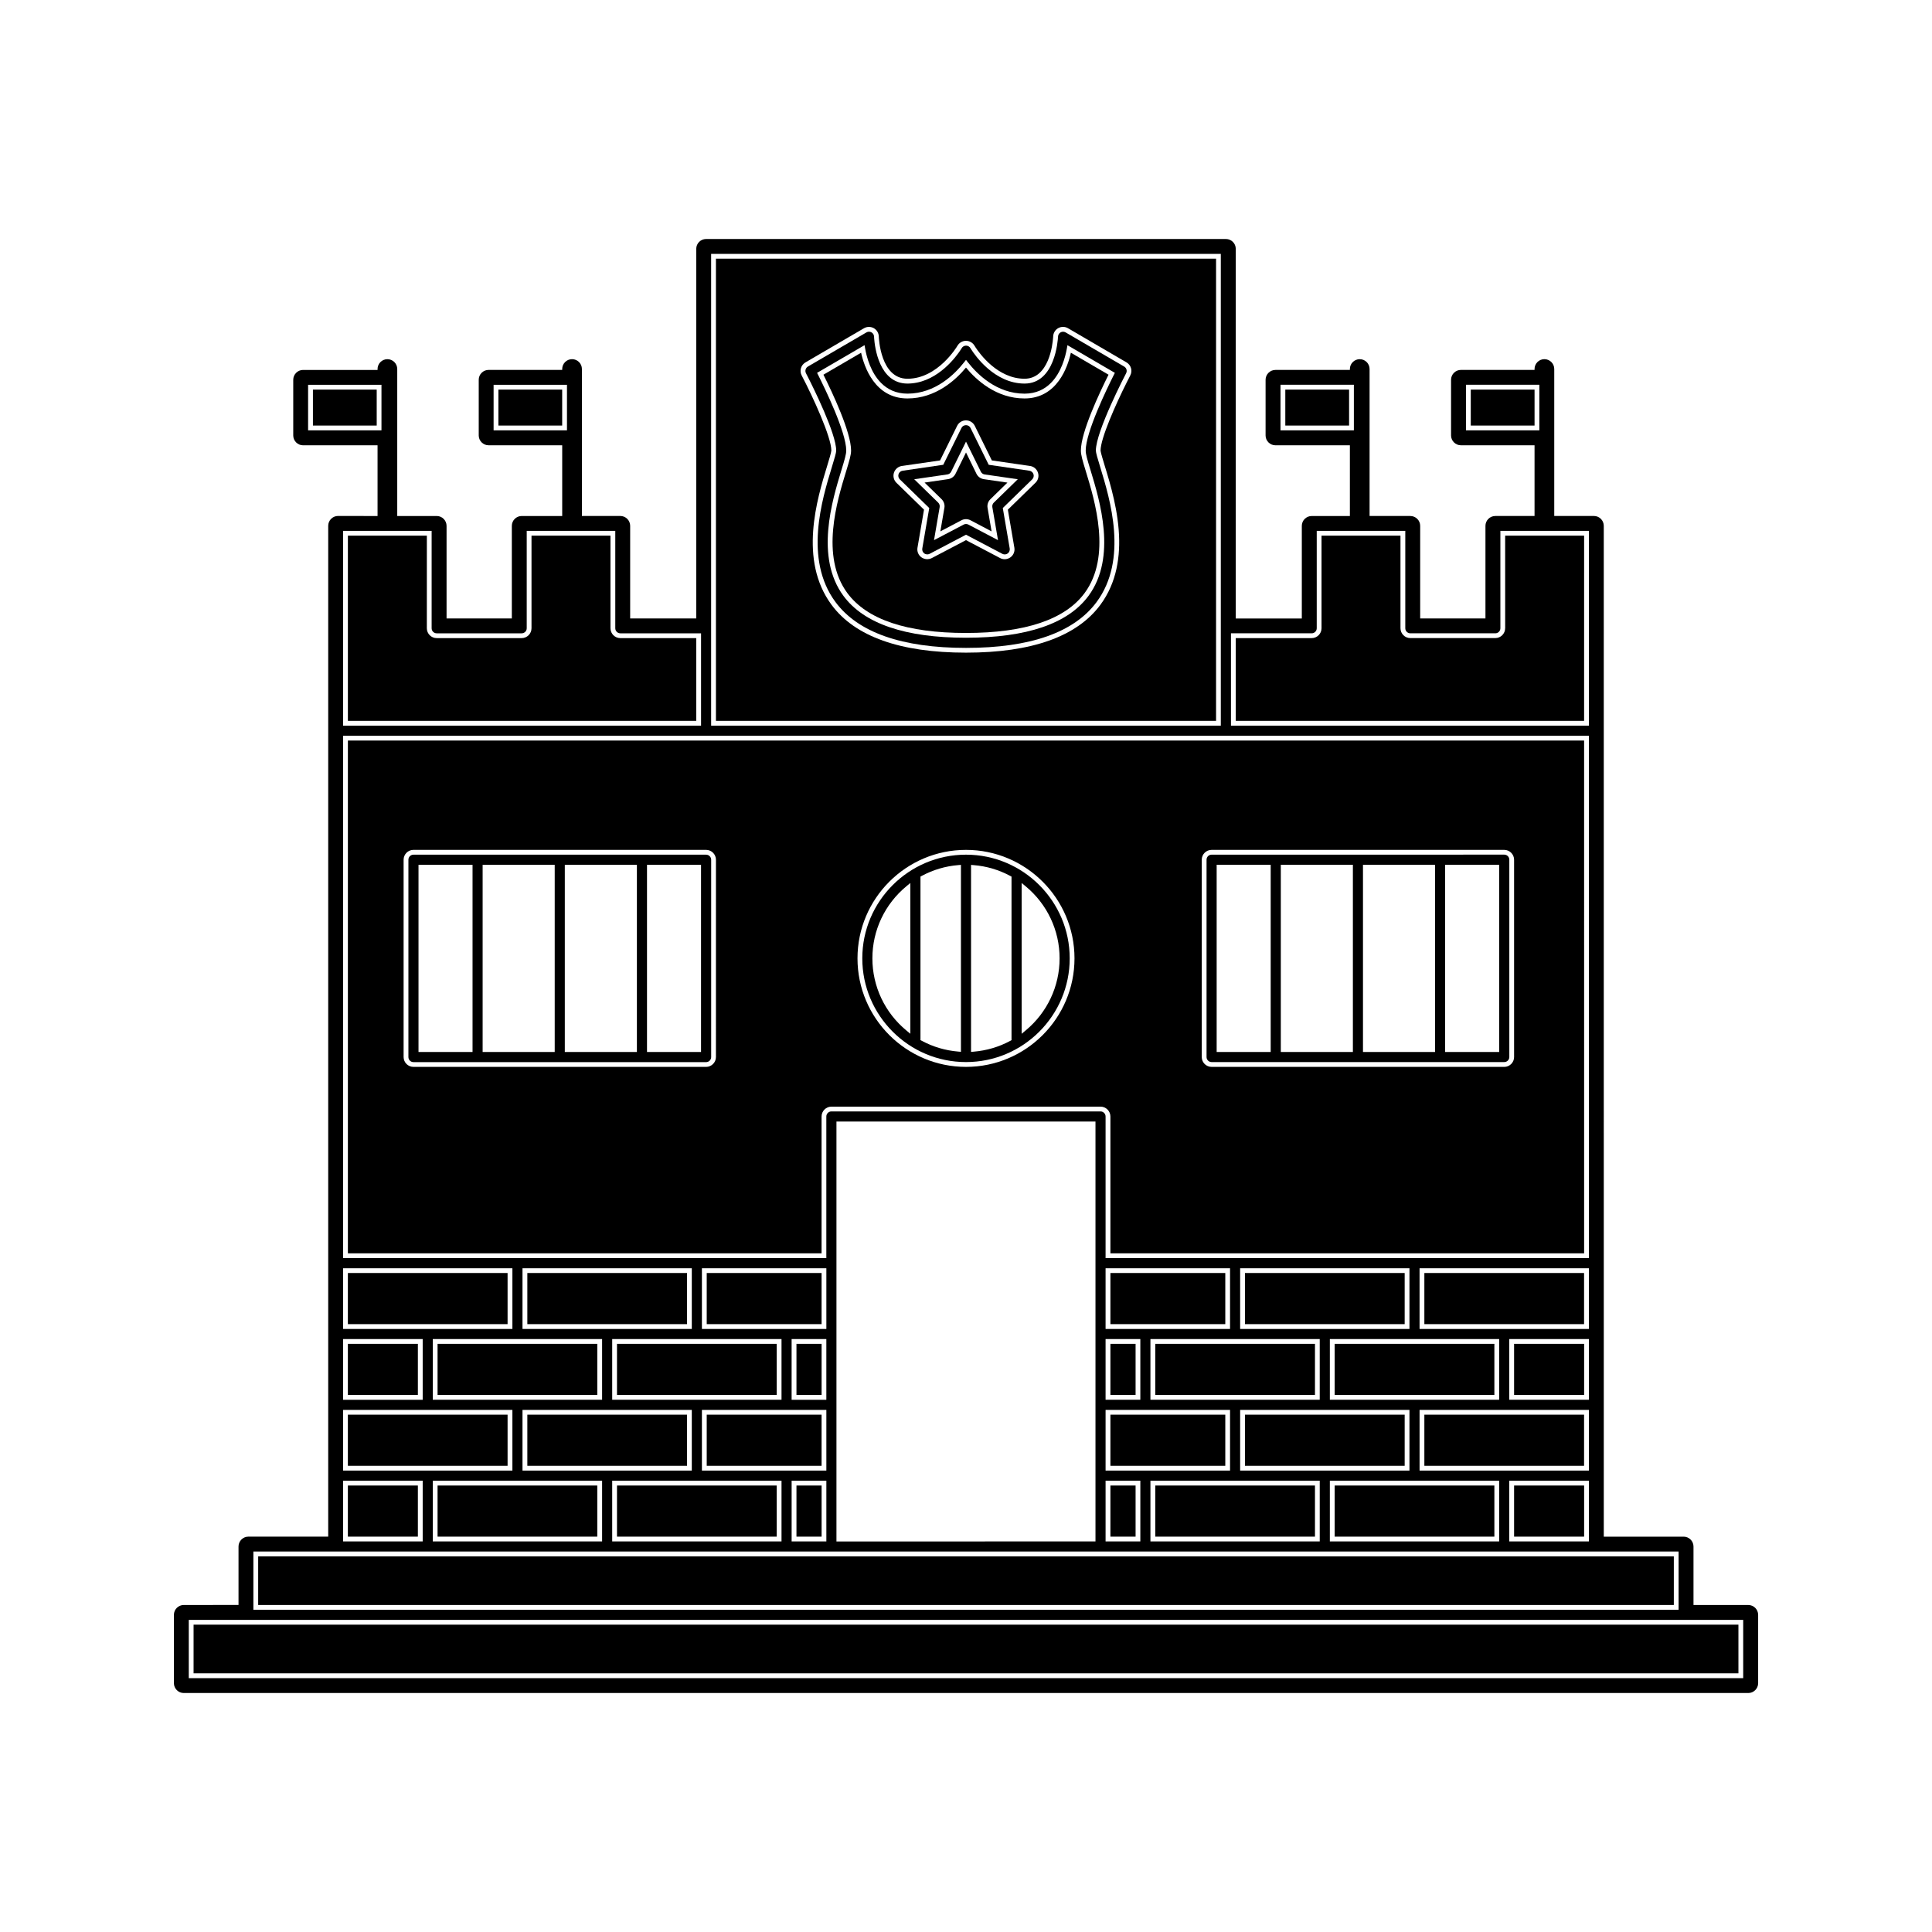 <?xml version="1.0" encoding="UTF-8"?>
<!-- Uploaded to: ICON Repo, www.svgrepo.com, Generator: ICON Repo Mixer Tools -->
<svg fill="#000000" width="800px" height="800px" version="1.1" viewBox="144 144 512 512" xmlns="http://www.w3.org/2000/svg">
 <g>
  <path d="m435.66 437.27c1.438 0 2.609 1.176 2.609 2.613v36.266h125.54l-0.004-135.89h-327.61v135.89h125.53v-36.266c0-1.438 1.176-2.613 2.613-2.613zm26.816-65.434c0-1.434 1.172-2.609 2.609-2.609h77.555c1.438 0 2.609 1.176 2.609 2.609v52.293c0 1.438-1.172 2.609-2.609 2.609l-77.555-0.004c-1.438 0-2.609-1.172-2.609-2.609zm-62.477-2.609c15.855 0 28.754 12.898 28.754 28.754 0 15.855-12.898 28.754-28.754 28.754s-28.754-12.898-28.754-28.754c0-15.852 12.898-28.754 28.754-28.754zm-66.27 54.902c0 1.438-1.176 2.609-2.613 2.609l-77.547-0.004c-1.438 0-2.609-1.172-2.609-2.609v-52.293c0-1.434 1.172-2.609 2.609-2.609h77.551c1.438 0 2.613 1.176 2.613 2.609z"/>
  <path d="m331.12 370.5h-77.547c-0.738 0-1.34 0.598-1.34 1.34v52.293c0 0.738 0.598 1.34 1.34 1.34h77.551c0.738 0 1.344-0.598 1.344-1.34v-52.293c-0.004-0.742-0.605-1.34-1.348-1.34zm-61.891 52.289h-14.32v-49.609h14.32zm21.777 0h-19.102v-49.609h19.102zm21.777 0h-19.102v-49.609h19.102zm17 0h-14.32v-49.609h14.32z"/>
  <path d="m521.47 518.9h42.324v13.551h-42.324z"/>
  <path d="m400 425.46c15.156 0 27.484-12.332 27.484-27.484 0-15.152-12.332-27.48-27.484-27.48s-27.484 12.332-27.484 27.48c0 15.152 12.328 27.484 27.484 27.484zm14.746-47.461 1.039 0.859c5.731 4.738 9.02 11.703 9.02 19.117 0 7.414-3.289 14.387-9.02 19.125l-1.039 0.859zm-13.41-4.793 0.688 0.059c3.426 0.277 6.695 1.242 9.707 2.867l0.332 0.184v43.34l-0.332 0.18c-3.012 1.621-6.277 2.582-9.707 2.867l-0.688 0.059zm-13.402 3.102 0.332-0.184c3.008-1.621 6.269-2.586 9.707-2.867l0.688-0.059v49.543l-0.688-0.059c-3.426-0.285-6.691-1.242-9.707-2.867l-0.332-0.18zm-3.723 2.551 1.039-0.859v39.957l-1.039-0.859c-5.731-4.734-9.02-11.703-9.02-19.125 0-7.41 3.289-14.375 9.02-19.113z"/>
  <path d="m545.25 537.68h18.559v13.547h-18.559z"/>
  <path d="m497.7 537.68h42.324v13.547h-42.324z"/>
  <path d="m438.27 481.36h30.445v13.551h-30.445z"/>
  <path d="m450.16 537.68h42.32v13.547h-42.32z"/>
  <path d="m438.27 500.13h6.672v13.551h-6.672z"/>
  <path d="m473.93 518.9h42.324v13.551h-42.324z"/>
  <path d="m438.27 518.9h30.445v13.551h-30.445z"/>
  <path d="m473.93 481.36h42.324v13.551h-42.324z"/>
  <path d="m438.27 537.68h6.672v13.547h-6.672z"/>
  <path d="m497.7 500.13h42.324v13.551h-42.324z"/>
  <path d="m450.16 500.13h42.32v13.551h-42.32z"/>
  <path d="m357.69 243.11c0.066 0.121 0.152 0.301 0.27 0.52 1.574 3.082 7.641 15.281 7.641 19.781 0 0.582-0.457 2.109-1.148 4.371-2.602 8.527-7.457 24.398 0.957 35.762 5.973 8.066 17.605 12.156 34.602 12.156 16.992 0 28.629-4.09 34.602-12.156 8.414-11.363 3.559-27.23 0.957-35.762-0.703-2.281-1.148-3.801-1.156-4.367 0-5.137 7.934-20.348 8.016-20.492 0.332-0.641 0.109-1.422-0.516-1.785l-15.512-9.047c-0.398-0.234-0.918-0.242-1.324-0.016-0.41 0.227-0.676 0.66-0.688 1.133 0 0.004-0.004 0.02-0.004 0.051-0.043 0.871-0.766 12.391-8.863 12.391-7.965 0-13.141-7.477-14.152-9.074-0.027-0.035-0.047-0.074-0.066-0.105-0.031-0.047-0.051-0.082-0.074-0.109-0.027-0.047-0.047-0.082-0.051-0.09-0.234-0.414-0.684-0.676-1.164-0.676-0.484 0-0.93 0.258-1.164 0.676-0.004 0-0.02 0.035-0.051 0.09-0.02 0.027-0.047 0.066-0.074 0.109-0.035 0.051-0.078 0.117-0.121 0.195-1.09 1.68-5.793 8.25-12.93 8.922-0.383 0.035-0.77 0.062-1.176 0.062-7.578 0-8.684-9.805-8.844-12.02-0.016-0.23-0.02-0.379-0.02-0.426-0.016-0.473-0.285-0.906-0.691-1.133-0.199-0.109-0.418-0.168-0.652-0.168-0.234 0-0.473 0.062-0.672 0.184l-15.512 9.047c-0.621 0.363-0.844 1.145-0.516 1.785 0 0 0.035 0.074 0.098 0.191zm15.426-7.637 0.156 0.898c0.398 2.246 1.477 6.356 4.234 9.117 1.648 1.66 3.906 2.832 6.981 2.832 7.41 0 12.586-5.207 15.008-8.312l0.508-0.641 0.504 0.645c2.426 3.106 7.598 8.312 15.004 8.312 3.082 0 5.336-1.176 6.984-2.832 2.754-2.762 3.832-6.875 4.234-9.117l0.156-0.898 12.57 7.332-0.273 0.535c-1.746 3.469-7.457 15.172-7.457 20.062 0 0.973 0.41 2.356 1.266 5.152 2.465 8.078 7.062 23.105-0.547 33.383-5.438 7.344-16.352 11.066-32.449 11.066-16.094 0-27.008-3.727-32.449-11.066-7.606-10.277-3.012-25.305-0.547-33.383 0.828-2.719 1.266-4.184 1.266-5.152 0-4.894-5.711-16.594-7.457-20.062l-0.273-0.535z"/>
  <path d="m368.22 268.93c-2.402 7.856-6.875 22.492 0.348 32.254 5.188 7.008 15.762 10.559 31.43 10.559 15.664 0 26.238-3.555 31.418-10.555 7.227-9.762 2.75-24.398 0.352-32.254-0.898-2.922-1.324-4.375-1.324-5.531 0-4.844 4.922-15.289 7.328-20.102l-9.98-5.824c-0.824 3.742-3.641 12.117-12.289 12.117-7.461 0-12.77-4.863-15.508-8.184-2.738 3.316-8.047 8.184-15.512 8.184-8.637 0-11.461-8.375-12.285-12.117l-9.98 5.824c2.41 4.812 7.328 15.258 7.328 20.102-0.004 1.156-0.434 2.613-1.324 5.527zm12.688 0.332c0.309-0.938 1.133-1.637 2.106-1.777l10.117-1.465 4.519-9.164c0.441-0.898 1.344-1.453 2.34-1.453 0.996 0 1.895 0.555 2.34 1.453l4.519 9.164 10.113 1.465c0.871 0.125 1.594 0.668 1.973 1.434 0.051 0.109 0.102 0.227 0.137 0.34 0.309 0.957 0.059 1.977-0.66 2.676l-7.32 7.133 1.727 10.078c0.02 0.121 0.035 0.246 0.035 0.367 0.027 0.855-0.363 1.664-1.07 2.184-0.453 0.324-0.988 0.5-1.539 0.5-0.418 0-0.84-0.105-1.211-0.305l-9.035-4.75-9.051 4.75c-0.105 0.059-0.215 0.105-0.324 0.141-0.016 0.004-0.031 0.012-0.047 0.016-0.105 0.031-0.203 0.062-0.316 0.082 0 0-0.004 0-0.004 0.004-0.172 0.035-0.352 0.059-0.531 0.059-0.062 0-0.117-0.012-0.18-0.016h-0.02c-0.117-0.012-0.23-0.027-0.336-0.047-0.012 0-0.016-0.004-0.02-0.004-0.109-0.027-0.219-0.051-0.332-0.094-0.02-0.004-0.043-0.016-0.062-0.027-0.094-0.035-0.18-0.074-0.27-0.117-0.109-0.059-0.219-0.121-0.324-0.195-0.809-0.586-1.203-1.57-1.035-2.551l1.727-10.078-7.32-7.133c-0.695-0.691-0.949-1.715-0.645-2.668z"/>
  <path d="m333.73 335.04h132.54v-122.48h-132.54zm23.727-95 15.512-9.055c0.777-0.453 1.789-0.461 2.578-0.027 0.805 0.445 1.316 1.289 1.344 2.203 0.016 0.457 0.445 11.211 7.594 11.211 8.094 0 13.199-8.648 13.246-8.738 0.461-0.809 1.332-1.312 2.266-1.312 0.938 0 1.812 0.508 2.273 1.316 0.004 0.012 0.094 0.152 0.25 0.398 1.117 1.711 5.902 8.332 12.988 8.332 6.473 0 7.453-9.109 7.578-10.906 0.016-0.184 0.02-0.293 0.02-0.305 0.027-0.914 0.539-1.758 1.34-2.203 0.395-0.219 0.844-0.332 1.297-0.324 0.453 0.004 0.898 0.121 1.285 0.348l15.512 9.055c1.203 0.707 1.645 2.231 0.992 3.465-0.285 0.547-0.582 1.133-0.891 1.754-3.008 5.973-6.977 14.93-6.977 18.152 0 0.031 0.004 0.062 0.012 0.105 0.074 0.586 0.672 2.535 1.07 3.856 1.512 4.938 3.746 12.25 3.848 19.812 0.004 0.418 0.004 0.84-0.004 1.258-0.012 0.418-0.02 0.844-0.047 1.266-0.09 1.684-0.305 3.379-0.668 5.043-0.73 3.332-2.066 6.574-4.266 9.547-6.223 8.406-18.207 12.668-35.617 12.668-17.414 0-29.406-4.266-35.617-12.668-8.797-11.883-3.82-28.148-1.148-36.887 0.41-1.34 1.09-3.57 1.09-4.004 0-3.559-4.824-14.102-7.863-19.902-0.645-1.234-0.207-2.754 1.004-3.457z"/>
  <path d="m390.26 278.63-1.844 10.73c-0.09 0.5 0.121 1.008 0.535 1.309 0.109 0.078 0.227 0.133 0.34 0.172 0.066 0.027 0.125 0.031 0.195 0.043 0.062 0.016 0.121 0.031 0.188 0.031 0.094 0.004 0.188 0 0.285-0.016 0.02-0.004 0.047-0.004 0.066-0.012 0.117-0.027 0.23-0.062 0.336-0.117l9.641-5.066 9.637 5.07c0.445 0.234 1.004 0.195 1.418-0.105 0.402-0.301 0.613-0.809 0.531-1.309l-1.836-10.73 7.793-7.598c0.363-0.355 0.5-0.887 0.336-1.375-0.156-0.484-0.578-0.84-1.082-0.914l-10.781-1.57-4.816-9.762c-0.227-0.457-0.688-0.746-1.203-0.746s-0.977 0.289-1.203 0.746l-4.824 9.762-10.766 1.57c-0.504 0.074-0.922 0.43-1.082 0.914-0.152 0.484-0.027 1.02 0.336 1.375zm4.809-8.902c0.438-0.062 0.809-0.336 1.004-0.734l3.93-7.961 3.93 7.965c0.195 0.395 0.566 0.672 1.004 0.734l8.789 1.273-6.359 6.199c-0.316 0.309-0.457 0.754-0.383 1.191l1.5 8.75-7.856-4.129c-0.387-0.203-0.867-0.199-1.242 0l-7.863 4.129 1.5-8.75c0.074-0.438-0.074-0.883-0.383-1.191l-6.359-6.199z"/>
  <path d="m394.27 278.6-1.066 6.219 5.578-2.938c0.371-0.195 0.793-0.301 1.211-0.301 0.418 0 0.84 0.105 1.211 0.301l5.578 2.938-1.066-6.219c-0.148-0.844 0.133-1.707 0.75-2.305l4.512-4.402-6.234-0.906c-0.852-0.121-1.59-0.656-1.969-1.422l-2.773-5.66-2.785 5.652c-0.383 0.766-1.117 1.301-1.969 1.422l-6.234 0.906 4.512 4.398c0.613 0.609 0.895 1.469 0.746 2.316z"/>
  <path d="m276.08 247.25h16.902v9.523h-16.902z"/>
  <path d="m484.62 247.25h16.902v9.523h-16.902z"/>
  <path d="m533.77 247.25h16.902v9.523h-16.902z"/>
  <path d="m542.88 310.49c0 1.438-1.172 2.609-2.609 2.609h-22.52c-1.438 0-2.609-1.172-2.609-2.609v-24.531h-20.926v24.539c0 1.438-1.172 2.609-2.609 2.609h-20.121v21.93h92.316l0.004-49.078h-20.926l0.004 24.531z"/>
  <path d="m465.09 425.46h77.555c0.738 0 1.34-0.598 1.34-1.34v-52.293c0-0.738-0.598-1.34-1.34-1.34l-77.555 0.008c-0.738 0-1.34 0.598-1.34 1.34v52.293c0 0.73 0.605 1.332 1.34 1.332zm61.887-52.285h14.32v49.609h-14.32zm-21.773 0h19.102v49.609h-19.102zm-21.777 0h19.102v49.609h-19.102zm-17 0h14.32v49.609h-14.32z"/>
  <path d="m305.78 310.49v-24.531h-20.926v24.539c0 1.438-1.172 2.609-2.609 2.609h-22.52c-1.438 0-2.609-1.172-2.609-2.609l0.004-24.539h-20.926v49.078h92.316v-21.93h-20.121c-1.438-0.008-2.609-1.172-2.609-2.617z"/>
  <path d="m226.93 247.25h16.902v9.523h-16.902z"/>
  <path d="m355.07 537.68h6.664v13.547h-6.664z"/>
  <path d="m355.07 500.13h6.664v13.551h-6.664z"/>
  <path d="m331.29 518.9h30.438v13.551h-30.438z"/>
  <path d="m195.3 574.55h409.4v12.895h-409.4z"/>
  <path d="m307.51 537.68h42.324v13.547h-42.324z"/>
  <path d="m259.96 537.68h42.324v13.547h-42.324z"/>
  <path d="m307.51 500.13h42.324v13.551h-42.324z"/>
  <path d="m283.75 481.36h42.32v13.551h-42.32z"/>
  <path d="m331.29 481.36h30.438v13.551h-30.438z"/>
  <path d="m283.75 518.9h42.32v13.551h-42.32z"/>
  <path d="m212.42 556.45h375.16v12.891h-375.16z"/>
  <path d="m259.96 500.13h42.324v13.551h-42.324z"/>
  <path d="m236.19 537.68h18.551v13.547h-18.551z"/>
  <path d="m521.47 481.36h42.324v13.551h-42.324z"/>
  <path d="m236.19 518.9h42.324v13.551h-42.324z"/>
  <path d="m236.19 500.13h18.551v13.551h-18.551z"/>
  <path d="m607.31 569.34h-14.516v-15.496c0-1.438-1.172-2.613-2.609-2.613h-21.164l-0.004-267.88c0-1.438-1.172-2.613-2.609-2.613h-10.516v-38.949c0-1.438-1.176-2.609-2.613-2.609s-2.609 1.172-2.609 2.609v0.242h-19.512c-1.438 0-2.613 1.172-2.613 2.609v14.754c0 1.434 1.176 2.609 2.613 2.609h19.512v18.742h-10.402c-1.438 0-2.609 1.176-2.609 2.613v24.539h-17.297v-24.539c0-1.438-1.176-2.613-2.613-2.613h-10.797v-38.949c0-1.438-1.172-2.609-2.609-2.609s-2.613 1.172-2.613 2.609v0.242h-19.727c-1.438 0-2.613 1.172-2.613 2.609v14.754c0 1.434 1.176 2.609 2.613 2.609h19.727v18.742h-10.129c-1.438 0-2.609 1.176-2.609 2.613v24.539h-17.512l0.008-97.957c0-1.438-1.172-2.609-2.609-2.609h-137.76c-1.438 0-2.609 1.172-2.609 2.609v97.945h-17.512v-24.539c0-1.438-1.172-2.613-2.609-2.613h-10.18v-38.949c0-1.438-1.176-2.609-2.609-2.609-1.438 0-2.613 1.172-2.613 2.609v0.242h-19.512c-1.438 0-2.609 1.172-2.609 2.609v14.754c0 1.434 1.172 2.609 2.609 2.609h19.512v18.742h-10.738c-1.438 0-2.613 1.176-2.613 2.613v24.539h-17.297v-24.539c0-1.438-1.172-2.613-2.609-2.613h-10.461v-38.949c0-1.438-1.172-2.609-2.609-2.609s-2.609 1.172-2.609 2.609v0.242h-19.734c-1.438 0-2.609 1.172-2.609 2.609v14.754c0 1.434 1.172 2.609 2.609 2.609h19.734v18.742l-10.465-0.02c-1.438 0-2.613 1.176-2.613 2.613v267.88h-21.16c-1.438 0-2.609 1.176-2.609 2.613v15.496l-14.512 0.004c-1.434 0.004-2.609 1.168-2.609 2.613v18.109c0 1.438 1.176 2.609 2.609 2.609h414.62c1.434 0 2.609-1.172 2.609-2.609v-18.109c-0.004-1.445-1.18-2.609-2.609-2.609zm-74.812-311.3v-12.07h19.445v12.07zm-49.152 0v-12.07h19.445v12.07zm-13.129 53.793h21.391c0.738 0 1.34-0.598 1.34-1.34v-25.809h23.469v25.809c0 0.738 0.598 1.34 1.34 1.34h22.52c0.738 0 1.34-0.598 1.34-1.34v-25.809h23.469v51.621h-94.867zm-137.76-100.55h135.07v125.02h-135.07zm-57.648 46.758v-12.07h19.445v12.07zm-49.16 0v-12.07h19.445v12.07zm9.27 26.645h23.469v25.809c0 0.738 0.598 1.34 1.34 1.34h22.52c0.738 0 1.34-0.598 1.34-1.34v-25.809h23.469v25.809c0 0.738 0.598 1.34 1.34 1.34h21.391v24.473h-94.867zm0 54.301h330.15v138.43h-128.08v-37.535c0-0.738-0.598-1.344-1.34-1.344h-71.32c-0.738 0-1.344 0.605-1.344 1.344v37.535h-128.07zm285.28 194.74v-16.09h44.871v16.09zm44.871 2.676v16.09h-21.102v-16.09zm-128.08-2.676v-16.09h32.984v16.09zm9.211 2.676v16.09h-9.211v-16.09zm71.32-40.215h-44.871v-16.09h44.871zm23.773 2.676v16.09h-44.871v-16.09zm-47.551 0v16.09h-44.867v-16.09zm-23.77-2.676h-32.984v-16.09h32.984zm-23.773 2.676v16.09h-9.211v-16.09zm2.676 37.539h44.867v16.09h-44.867zm23.773-2.676v-16.09h44.871v16.09zm23.773 2.676h44.871v16.09h-44.871zm47.547-21.449v-16.09h21.102v16.09zm-23.773-18.766v-16.09h44.871v16.09zm-85.883-54.969v111.28l-68.645 0.004v-111.28zm-104.3 92.508v-16.09h32.98v16.09zm32.98 2.676v16.09h-9.203v-16.09zm-80.527-2.676v-16.09h44.867v16.09zm21.098 2.676v16.09h-44.871v-16.09zm23.77-40.215h-44.867v-16.09h44.867zm23.777 2.676v16.09h-44.871v-16.09zm-47.547 0v16.09h-44.871v-16.09zm2.676 37.539h44.871v16.09h-44.871zm47.547-21.449v-16.09h9.203v16.09zm-23.773-18.766v-16.09h32.98v16.09zm-95.094-16.09h44.871v16.09h-44.871zm0 18.766h21.098v16.09h-21.098zm0 18.773h44.871v16.09h-44.871zm0 18.766h21.098v16.09h-21.098zm-23.773 18.773h377.7v15.43h-377.7zm394.82 33.547h-411.94v-15.434h411.94z"/>
  <path d="m236.19 481.36h42.324v13.551h-42.324z"/>
  <path d="m545.25 500.13h18.559v13.551h-18.559z"/>
 </g>
</svg>